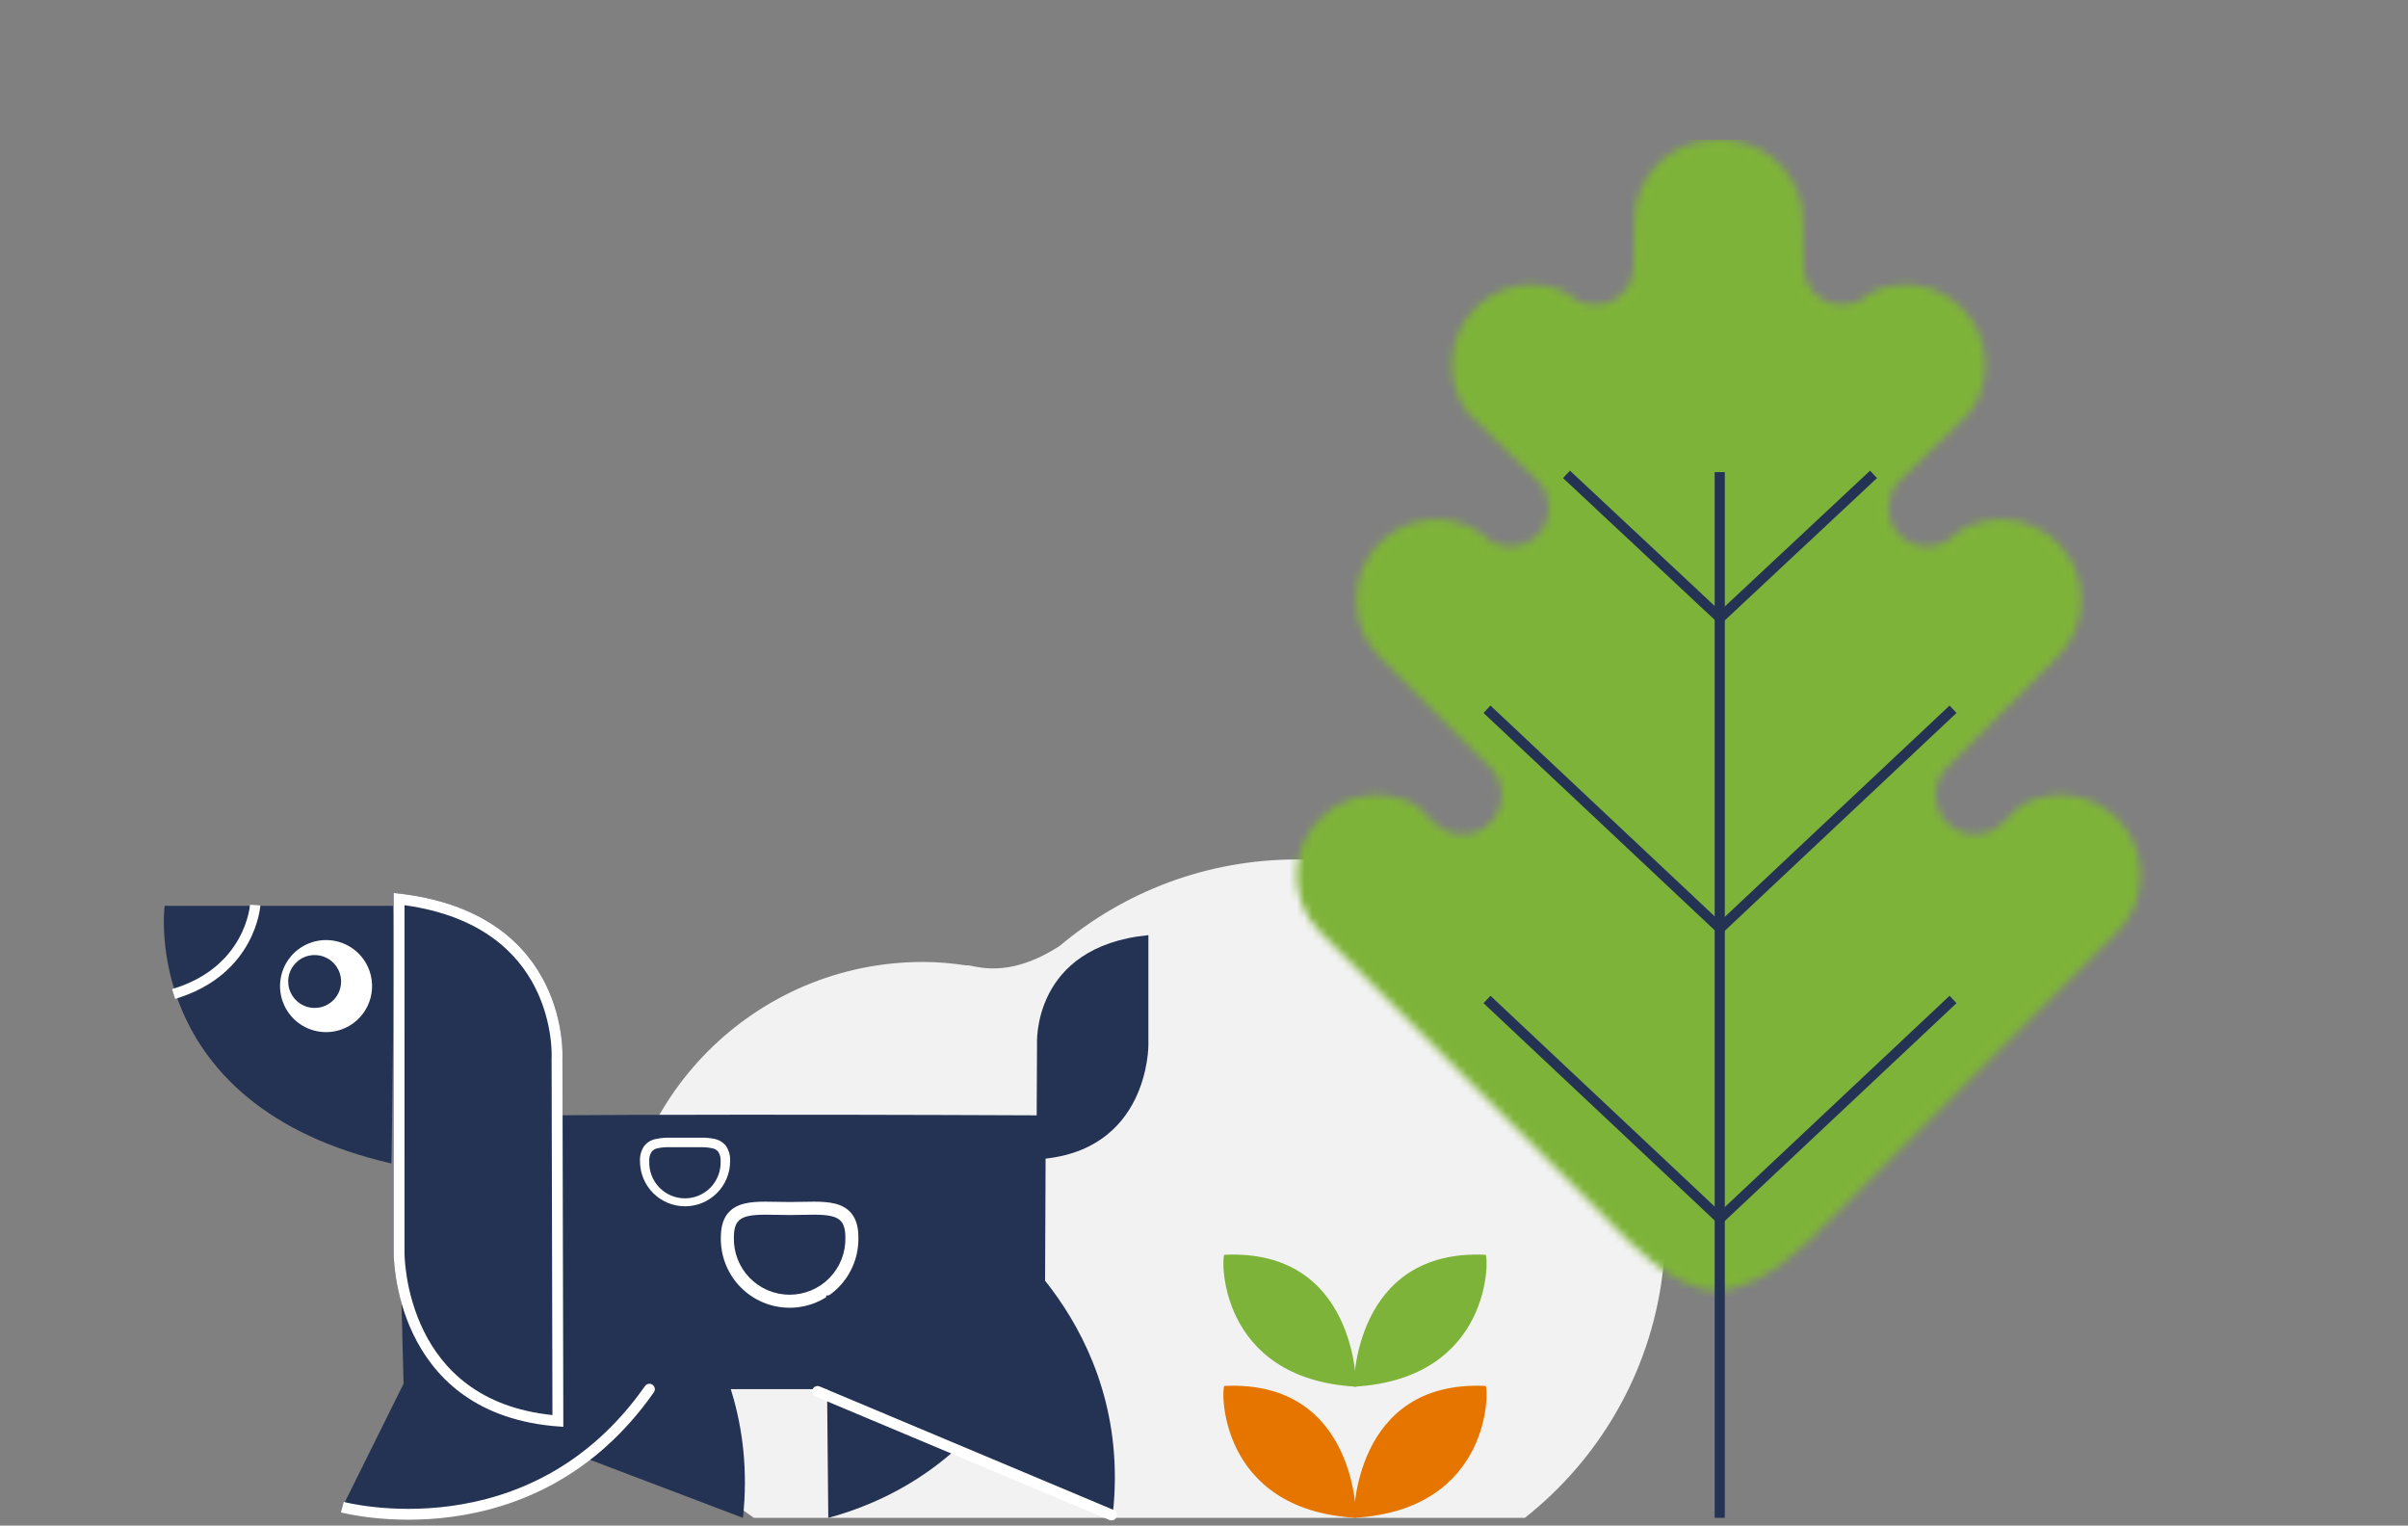 <svg width="311" height="197" viewBox="0 0 311 197" fill="none" xmlns="http://www.w3.org/2000/svg">
<rect x="0" y="0" width="311" height="197" fill="#808080" stroke="none"/>
<g clip-path="url(#clip0_657_83227)">
<path d="M167.468 110.981C155.803 110.981 145.13 115.187 136.851 122.152C131.634 125.538 127.932 125.181 126.085 124.843C126.013 124.829 125.943 124.813 125.868 124.802C125.333 124.698 124.981 124.612 124.834 124.664C122.997 124.391 121.125 124.215 119.209 124.215C97.555 124.213 80 141.767 80 163.421C80 185.076 97.555 202.632 119.209 202.632C123.55 202.632 127.711 201.896 131.605 200.585C131.943 200.515 132.393 200.386 133 200.176C140.192 197.686 143.836 200.075 144.992 200.551C151.688 204.149 159.332 206.211 167.468 206.211C193.766 206.211 215.084 184.893 215.084 158.595C215.084 132.297 193.766 110.979 167.468 110.979V110.981Z" fill="#F2F2F2"/>
</g>
<g clip-path="url(#clip1_657_83227)">
<mask id="mask0_657_83227" style="mask-type:luminance" maskUnits="userSpaceOnUse" x="167" y="18" width="110" height="149">
<path d="M170.489 105.679C173.859 102.304 179.017 101.758 182.979 104.024L185.283 106.261C187.257 108.237 190.489 108.237 192.463 106.261C194.436 104.284 194.436 101.046 192.463 99.069L191.674 98.303L191.686 98.291C191.567 98.186 191.451 98.082 191.334 97.972L190.992 97.638L178.166 84.79C174.133 80.75 174.133 74.137 178.166 70.097C181.681 66.576 187.149 66.126 191.165 68.743L191.564 69.131C191.909 69.477 192.296 69.76 192.707 69.981C192.748 70.022 192.793 70.055 192.835 70.097L192.963 70.106C194.802 70.968 197.067 70.646 198.582 69.128C199.996 67.712 200.371 65.637 199.714 63.865L199.797 63.755L199.574 63.532C199.336 63.01 199.008 62.521 198.582 62.094L189.56 53.329C186.539 49.268 186.855 43.457 190.528 39.774C193.656 36.641 198.318 35.955 202.14 37.681C202.288 37.798 202.443 37.908 202.604 38.006C204.542 39.84 207.622 39.813 209.521 37.914C210.438 36.996 210.914 35.797 210.959 34.584L210.977 34.491L211.072 28.471C211.072 22.911 215.495 18.352 220.99 18.107C221.398 18.06 221.958 18 222.187 18C222.642 18 223.86 18.164 223.86 18.164V18.182C228.923 18.859 232.867 23.221 232.867 28.468L232.962 34.488L232.98 34.581C233.025 35.791 233.501 36.99 234.418 37.911C236.314 39.81 239.397 39.84 241.335 38.003C241.493 37.905 241.648 37.798 241.8 37.678C245.619 35.952 250.283 36.638 253.411 39.772C257.087 43.454 257.403 49.262 254.379 53.326L245.357 62.092C244.931 62.518 244.604 63.007 244.365 63.529L244.142 63.752L244.225 63.863C243.568 65.634 243.94 67.709 245.357 69.125C246.869 70.64 249.137 70.962 250.976 70.103L251.104 70.094C251.146 70.052 251.191 70.019 251.232 69.978C251.643 69.754 252.03 69.474 252.375 69.128L252.774 68.74C256.793 66.123 262.258 66.573 265.773 70.094C269.806 74.134 269.806 80.747 265.773 84.787L252.947 97.635L252.605 97.969C252.489 98.076 252.372 98.183 252.253 98.288L252.265 98.3L251.476 99.066C249.503 101.043 249.503 104.281 251.476 106.258C253.45 108.234 256.683 108.234 258.656 106.258L260.96 104.021C264.919 101.755 270.077 102.301 273.45 105.676C277.483 109.716 277.483 116.329 273.45 120.369L235.105 158.778C234.537 159.348 227.816 166.655 221.615 166.655C216.022 166.655 209.408 159.348 208.84 158.778L170.495 120.369C166.462 116.329 166.462 109.716 170.495 105.676L170.489 105.679Z" fill="white"/>
</mask>
<g mask="url(#mask0_657_83227)">
<path d="M132.009 5.724H278.009V229.724H132.009V5.724Z" fill="#7EB339"/>
</g>
<path fill-rule="evenodd" clip-rule="evenodd" d="M251.793 128.581L221.471 157.082L222.367 158.039L252.689 129.538L251.793 128.581Z" fill="#243353"/>
<path fill-rule="evenodd" clip-rule="evenodd" d="M251.793 91.106L221.471 119.61L222.367 120.566L252.689 92.062L251.793 91.106Z" fill="#243353"/>
<path fill-rule="evenodd" clip-rule="evenodd" d="M241.525 60.776L221.472 79.521L222.366 80.48L242.419 61.735L241.525 60.776Z" fill="#243353"/>
<path fill-rule="evenodd" clip-rule="evenodd" d="M222.765 203.614V60.964H221.455V203.614H222.765Z" fill="#243353"/>
<path fill-rule="evenodd" clip-rule="evenodd" d="M191.601 129.538L221.923 158.039L222.819 157.082L192.497 128.581L191.601 129.538Z" fill="#243353"/>
<path fill-rule="evenodd" clip-rule="evenodd" d="M191.601 92.062L221.923 120.566L222.819 119.61L192.497 91.106L191.601 92.062Z" fill="#243353"/>
<path fill-rule="evenodd" clip-rule="evenodd" d="M201.871 61.735L221.925 80.48L222.818 79.521L202.765 60.776L201.871 61.735Z" fill="#243353"/>
</g>
<path d="M191.864 178.963C192.279 178.983 192.872 194.986 174.832 196C174.832 196 174.732 178.152 191.864 178.963Z" fill="#E67500"/>
<path d="M158.136 178.963C157.721 178.983 157.128 194.986 175.168 196C175.168 196 175.269 178.152 158.136 178.963Z" fill="#E67500"/>
<path d="M191.864 162.027C192.279 162.047 192.872 178.05 174.832 179.064C174.832 179.064 174.732 161.216 191.864 162.027Z" fill="#7EB339"/>
<path d="M158.136 162.027C157.721 162.047 157.128 178.05 175.168 179.064C175.168 179.064 175.269 161.216 158.136 162.027Z" fill="#7EB339"/>
<path d="M133.935 134.819L133.863 149.707C148.469 148.891 148.319 134.897 148.319 134.897V120.753C133.216 122.233 133.935 134.819 133.935 134.819Z" fill="#243353"/>
<path d="M50.724 116.968H21.261C21.261 116.968 17.868 142.739 50.556 150.237C50.58 150.237 51.03 117.273 50.724 116.968Z" fill="#243353"/>
<path d="M134.913 179.386L135.027 153.207L135.062 144.025C135.062 144.025 56.789 143.659 55.734 144.45C54.679 145.242 51.503 154.525 51.503 154.525L52.138 179.362" fill="#243353"/>
<path fill-rule="evenodd" clip-rule="evenodd" d="M103.581 155.19C103.057 155.202 102.523 155.213 101.979 155.213C101.434 155.213 100.9 155.202 100.376 155.19L100.34 155.19C99.831 155.179 99.329 155.168 98.848 155.169C97.874 155.17 96.92 155.217 96.086 155.431C95.235 155.649 94.45 156.056 93.894 156.816C93.348 157.563 93.103 158.543 93.101 159.752C93.07 160.935 93.276 162.111 93.706 163.214C94.138 164.319 94.787 165.327 95.615 166.178C96.443 167.029 97.433 167.705 98.526 168.167C99.62 168.628 100.795 168.866 101.982 168.866C103.169 168.866 104.344 168.628 105.437 168.167C106.531 167.705 107.521 167.029 108.348 166.178C109.176 165.327 109.825 164.319 110.257 163.214C110.687 162.111 110.893 160.934 110.862 159.752C110.861 158.543 110.615 157.563 110.068 156.816C109.511 156.056 108.725 155.649 107.874 155.431C107.039 155.217 106.085 155.17 105.11 155.169C104.629 155.168 104.126 155.179 103.618 155.19L103.581 155.19ZM108.711 157.809C108.977 158.171 109.181 158.76 109.181 159.763V159.775L109.182 159.786C109.208 160.748 109.041 161.706 108.691 162.602C108.341 163.499 107.815 164.316 107.144 165.006C106.472 165.696 105.67 166.244 104.783 166.618C103.897 166.992 102.944 167.185 101.982 167.185C101.019 167.185 100.067 166.992 99.18 166.618C98.293 166.244 97.491 165.696 96.82 165.006C96.148 164.316 95.622 163.499 95.272 162.602C94.922 161.706 94.755 160.748 94.782 159.786L94.782 159.775V159.763C94.782 158.759 94.986 158.171 95.251 157.809C95.508 157.457 95.9 157.214 96.504 157.059C97.123 156.9 97.901 156.851 98.85 156.85C99.312 156.849 99.797 156.86 100.313 156.871L100.34 156.871C100.863 156.882 101.413 156.894 101.979 156.894C102.544 156.894 103.095 156.882 103.617 156.871L103.644 156.871C104.16 156.86 104.646 156.849 105.108 156.85C106.058 156.851 106.836 156.9 107.457 157.059C108.062 157.214 108.454 157.457 108.711 157.809Z" fill="white"/>
<path fill-rule="evenodd" clip-rule="evenodd" d="M83.184 147.999C82.803 148.575 82.618 149.258 82.656 149.947C82.656 151.49 83.27 152.971 84.361 154.062C85.452 155.153 86.933 155.767 88.476 155.767C90.019 155.767 91.5 155.153 92.591 154.062C93.683 152.971 94.296 151.49 94.296 149.947C94.338 149.259 94.158 148.576 93.78 147.999C93.42 147.528 92.904 147.2 92.324 147.076C91.733 146.948 91.13 146.892 90.526 146.908H89.561H89.531C89.195 146.908 88.848 146.908 88.494 146.908C88.14 146.908 87.799 146.908 87.457 146.908H86.498C85.894 146.893 85.291 146.949 84.7 147.076C84.099 147.188 83.56 147.517 83.184 147.999ZM87.415 148.137H88.476H89.543H90.49C90.995 148.125 91.5 148.171 91.994 148.275C92.302 148.328 92.579 148.492 92.773 148.736C92.999 149.104 93.102 149.535 93.067 149.965C93.089 150.584 92.987 151.201 92.765 151.779C92.544 152.357 92.208 152.885 91.778 153.331C91.348 153.777 90.833 154.131 90.263 154.373C89.693 154.615 89.08 154.74 88.461 154.74C87.842 154.74 87.229 154.615 86.659 154.373C86.089 154.131 85.574 153.777 85.144 153.331C84.714 152.885 84.378 152.357 84.157 151.779C83.935 151.201 83.833 150.584 83.855 149.965C83.82 149.535 83.922 149.104 84.149 148.736C84.342 148.494 84.617 148.33 84.922 148.275C85.418 148.168 85.925 148.122 86.432 148.137H87.373H87.415Z" fill="white"/>
<path d="M135.822 167.274C135.822 167.274 130.716 189.539 106.976 196L106.706 167.274H135.822Z" fill="#243353"/>
<path d="M82.938 182.065C82.938 182.065 68.302 199.602 44.214 194.615L56.98 168.88L82.938 182.065Z" fill="#243353"/>
<path d="M127.499 158.067C127.499 158.067 146.372 170.935 143.735 195.394L116.89 185.205L127.499 158.067Z" fill="#243353"/>
<path d="M79.719 158.672C79.719 158.672 98.575 171.534 95.956 195.999L69.105 185.81L79.719 158.672Z" fill="#243353"/>
<path fill-rule="evenodd" clip-rule="evenodd" d="M84.275 178.812C83.958 178.59 83.521 178.667 83.299 178.984C75.802 189.674 66.083 193.403 58.225 194.469C54.29 195.003 50.822 194.868 48.34 194.6C47.099 194.466 46.106 194.299 45.427 194.166C45.087 194.1 44.826 194.042 44.651 194.001C44.564 193.981 44.499 193.964 44.456 193.954C44.434 193.948 44.418 193.944 44.408 193.942L44.398 193.939L44.396 193.938L44.396 193.938C44.396 193.938 44.396 193.938 44.215 194.615C44.033 195.292 44.034 195.292 44.034 195.292L44.036 195.292L44.04 195.293L44.056 195.298C44.07 195.301 44.089 195.306 44.114 195.312C44.165 195.325 44.238 195.343 44.333 195.365C44.523 195.41 44.801 195.471 45.158 195.541C45.872 195.68 46.905 195.854 48.189 195.993C50.757 196.27 54.342 196.41 58.413 195.857C66.568 194.751 76.678 190.866 84.446 179.788C84.668 179.471 84.592 179.034 84.275 178.812Z" fill="white"/>
<path fill-rule="evenodd" clip-rule="evenodd" d="M104.939 179.403C104.789 179.76 104.957 180.17 105.314 180.32L143.292 196.271C143.648 196.421 144.059 196.253 144.209 195.896C144.359 195.54 144.191 195.129 143.834 194.979L105.856 179.028C105.499 178.879 105.089 179.046 104.939 179.403Z" fill="white"/>
<path d="M50.843 115.31V161.771C50.843 161.771 50.621 183.005 72.755 184.24L72.641 136.653C72.641 136.653 73.762 117.558 50.843 115.31Z" fill="#243353"/>
<path fill-rule="evenodd" clip-rule="evenodd" d="M50.843 161.771V115.31C51.32 115.357 51.787 115.411 52.244 115.472C73.716 118.345 72.641 136.653 72.641 136.653L72.755 184.24C72.278 184.213 71.811 184.178 71.354 184.133C50.631 182.099 50.843 161.771 50.843 161.771ZM71.35 182.724C61.846 181.748 57.147 176.742 54.754 171.92C53.477 169.348 52.847 166.799 52.537 164.885C52.383 163.93 52.309 163.141 52.275 162.597C52.258 162.325 52.25 162.114 52.246 161.976C52.245 161.906 52.244 161.855 52.244 161.823C52.244 161.811 52.244 161.802 52.244 161.796L52.244 161.786L52.244 161.784L52.244 161.778V116.886C62.174 118.265 66.839 123.061 69.089 127.462C70.293 129.815 70.833 132.113 71.07 133.826C71.189 134.681 71.231 135.383 71.244 135.865C71.251 136.106 71.25 136.291 71.247 136.412C71.246 136.472 71.245 136.516 71.244 136.543L71.243 136.57L71.243 136.572L71.242 136.573L71.242 136.574L71.24 136.613L71.35 182.724Z" fill="white"/>
<path d="M44.047 132.954C42.935 133.336 41.734 133.381 40.597 133.081C39.461 132.782 38.438 132.152 37.659 131.271C36.88 130.39 36.379 129.298 36.221 128.133C36.063 126.968 36.253 125.782 36.769 124.725C37.284 123.669 38.102 122.789 39.117 122.196C40.133 121.604 41.302 121.326 42.475 121.398C43.649 121.47 44.775 121.888 45.711 122.6C46.647 123.311 47.35 124.285 47.733 125.396C48.246 126.887 48.146 128.521 47.455 129.938C46.763 131.355 45.537 132.44 44.047 132.954Z" fill="white"/>
<path d="M41.748 129.967C41.109 130.187 40.419 130.213 39.766 130.041C39.113 129.868 38.525 129.507 38.078 129.001C37.63 128.495 37.343 127.867 37.252 127.198C37.161 126.529 37.27 125.847 37.566 125.24C37.862 124.633 38.332 124.127 38.915 123.787C39.499 123.446 40.17 123.287 40.844 123.328C41.519 123.369 42.165 123.609 42.703 124.018C43.241 124.426 43.646 124.985 43.866 125.624C44.013 126.048 44.075 126.497 44.047 126.945C44.021 127.394 43.905 127.832 43.709 128.235C43.512 128.639 43.237 129 42.901 129.297C42.564 129.594 42.172 129.822 41.748 129.967Z" fill="#243353"/>
<path fill-rule="evenodd" clip-rule="evenodd" d="M33.625 116.914C33.625 116.913 33.625 116.913 32.957 116.872C32.289 116.831 32.289 116.831 32.289 116.83L32.289 116.83C32.289 116.83 32.289 116.83 32.289 116.829L32.289 116.831L32.288 116.843C32.287 116.856 32.285 116.875 32.282 116.903C32.277 116.957 32.267 117.041 32.252 117.151C32.22 117.371 32.164 117.694 32.066 118.093C31.87 118.893 31.509 119.993 30.851 121.182C29.541 123.546 27.041 126.29 22.232 127.721L22.619 128.983C27.803 127.44 30.568 124.445 32.026 121.812C32.752 120.503 33.15 119.29 33.367 118.402C33.476 117.957 33.54 117.592 33.577 117.335C33.596 117.207 33.607 117.105 33.615 117.033C33.618 116.998 33.621 116.969 33.622 116.949C33.623 116.939 33.624 116.931 33.624 116.925L33.625 116.917L33.625 116.915L33.625 116.914ZM32.289 116.829C32.289 116.829 32.289 116.829 32.289 116.829L32.289 116.829Z" fill="white"/>
<defs>
<clipPath id="clip0_657_83227">
<rect width="295" height="175" fill="white" transform="matrix(-1 0 0 1 295 21)"/>
</clipPath>
<clipPath id="clip1_657_83227">
<rect width="178" height="178" fill="white" transform="matrix(-1 0 0 1 311 18)"/>
</clipPath>
</defs>
</svg>
